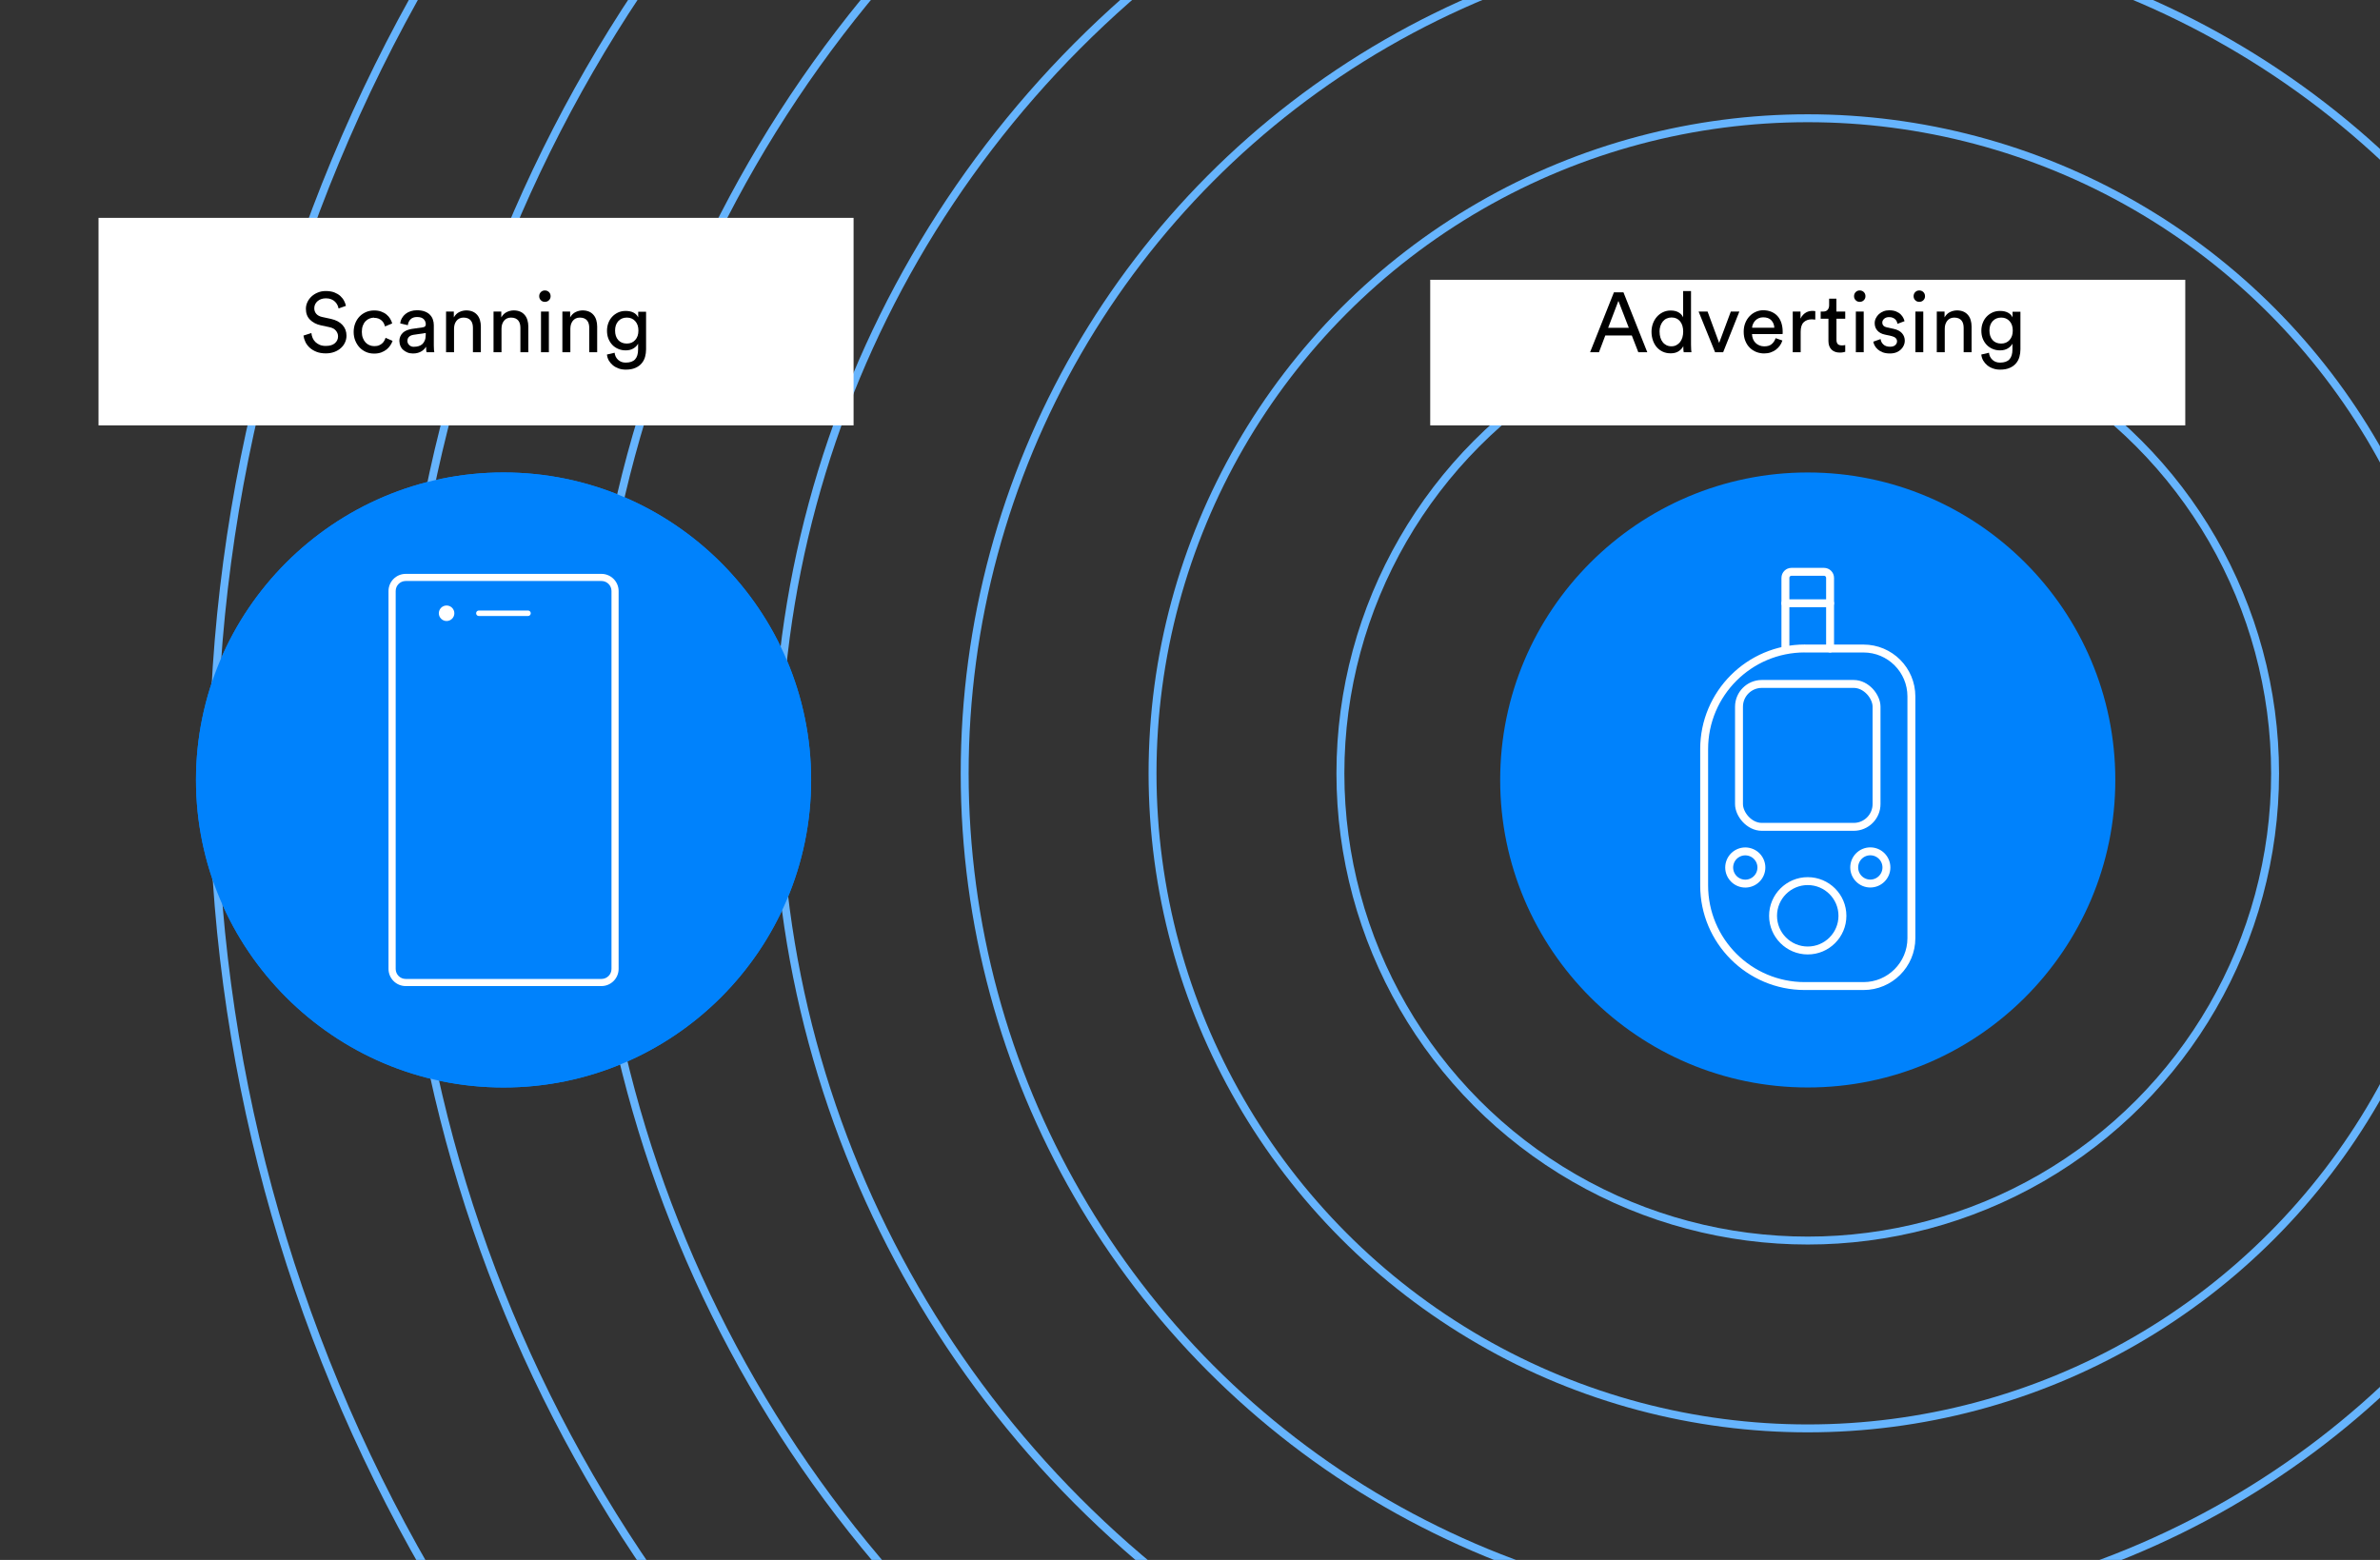 <?xml version="1.0" encoding="UTF-8"?> <svg xmlns="http://www.w3.org/2000/svg" id="Layer_1" data-name="Layer 1" viewBox="0 0 450.75 295.5"><rect x="0" y="0" width="450.75" height="295.5" fill="#333333" stroke="none"/><defs><style> .cls-1 { fill: #000; } .cls-1, .cls-2, .cls-3 { stroke-width: 0px; } .cls-4 { stroke: #66b4fd; } .cls-4, .cls-5 { fill: none; stroke-linecap: round; stroke-linejoin: round; stroke-width: 1.5px; } .cls-2 { fill: #0082fc; } .cls-3 { fill: #fff; } .cls-5 { stroke: #fff; } </style></defs><path class="cls-2" d="M342.37,89.5c-32.12,0-58.25,26.13-58.25,58.25s26.13,58.25,58.25,58.25,58.25-26.13,58.25-58.25-26.13-58.25-58.25-58.25Z"></path><path class="cls-2" d="M95.37,89.5c-32.12,0-58.25,26.13-58.25,58.25s26.13,58.25,58.25,58.25,58.25-26.13,58.25-58.25-26.13-58.25-58.25-58.25ZM95.37,204.6c-31.35,0-56.85-25.5-56.85-56.85s25.5-56.85,56.85-56.85,56.85,25.5,56.85,56.85-25.5,56.85-56.85,56.85Z"></path><g><rect class="cls-5" x="329.35" y="129.56" width="26.05" height="27.07" rx="4.32" ry="4.32"></rect><path class="cls-5" d="M341.81,122.85h11.12c5.01,0,9.07,4.06,9.07,9.07v45.8c0,5.01-4.06,9.07-9.07,9.07h-11.12c-10.52,0-19.06-8.54-19.06-19.06v-25.83c0-10.52,8.54-19.06,19.06-19.06Z"></path><path class="cls-5" d="M338.14,122.85v-13.38c0-.64.52-1.15,1.15-1.15h6.16c.64,0,1.15.52,1.15,1.15v13.38"></path><line class="cls-5" x1="346.6" y1="114.28" x2="338.14" y2="114.28"></line><circle class="cls-5" cx="342.37" cy="173.48" r="6.57"></circle><g><circle class="cls-5" cx="354.22" cy="164.32" r="3.05"></circle><circle class="cls-5" cx="330.53" cy="164.32" r="3.05" transform="translate(75.83 431.49) rotate(-72.8)"></circle></g></g><g><circle class="cls-4" cx="342.37" cy="146.49" r="88.51"></circle><circle class="cls-4" cx="342.37" cy="146.49" r="124.09"></circle><circle class="cls-4" cx="342.37" cy="146.49" r="159.67"></circle><circle class="cls-4" cx="342.37" cy="146.49" r="195.25"></circle><circle class="cls-4" cx="342.37" cy="146.49" r="230.84"></circle><circle class="cls-4" cx="342.37" cy="146.49" r="266.42"></circle><circle class="cls-4" cx="342.37" cy="146.49" r="302"></circle></g><path class="cls-2" d="M95.37,89.5c-32.12,0-58.25,26.13-58.25,58.25s26.13,58.25,58.25,58.25,58.25-26.13,58.25-58.25-26.13-58.25-58.25-58.25Z"></path><path class="cls-3" d="M76.83,186.79c-1.79,0-3.25-1.46-3.25-3.25v-71.58c0-1.79,1.46-3.25,3.25-3.25h37.08c1.79,0,3.25,1.46,3.25,3.25v71.58c0,1.79-1.46,3.25-3.25,3.25h-37.08ZM115.81,116.47v-4.52c0-1.04-.85-1.89-1.89-1.89h-37.09c-1.04,0-1.89.85-1.89,1.89v71.6c0,1.04.85,1.89,1.89,1.89h37.09c1.04,0,1.89-.85,1.89-1.89v-67.08ZM100.52,116.17c0-.29-.23-.52-.52-.52h-9.31c-.29,0-.52.23-.52.52s.23.52.52.52h9.31c.29,0,.52-.23.52-.52ZM84.58,114.7c-.81,0-1.47.66-1.47,1.47s.66,1.47,1.47,1.47,1.47-.66,1.47-1.47-.66-1.47-1.47-1.47Z"></path><g><rect class="cls-3" x="18.66" y="41.27" width="143" height="39.31"></rect><g><path class="cls-1" d="M64.12,58.44c-.03-.2-.1-.42-.21-.65-.11-.23-.26-.44-.45-.63-.19-.19-.43-.35-.72-.47-.29-.12-.63-.18-1.02-.18-.32,0-.61.05-.88.14s-.5.23-.7.4c-.2.17-.35.37-.46.6-.11.23-.16.48-.16.74,0,.41.12.75.37,1.05.25.29.61.49,1.09.6l1.7.37c.95.21,1.68.6,2.18,1.15.51.55.76,1.23.76,2.03,0,.44-.09.86-.27,1.26-.18.41-.44.76-.78,1.07-.34.31-.75.56-1.23.74s-1.02.28-1.63.28c-.68,0-1.28-.1-1.78-.3-.51-.2-.93-.46-1.28-.78-.35-.32-.62-.68-.81-1.08-.19-.4-.31-.8-.37-1.21l1.5-.48c.03.32.11.63.23.92.12.29.3.55.53.78.23.22.51.4.83.54.33.13.7.2,1.13.2.78,0,1.36-.18,1.75-.53.39-.35.58-.78.58-1.28,0-.41-.14-.77-.42-1.1s-.7-.55-1.28-.66l-1.62-.35c-.81-.18-1.47-.53-1.99-1.05-.52-.52-.78-1.2-.78-2.06,0-.45.1-.87.29-1.28s.46-.76.79-1.07c.34-.31.73-.56,1.19-.74.46-.19.95-.28,1.47-.28.64,0,1.19.09,1.64.26.45.18.83.4,1.14.68.3.28.54.58.71.91.17.33.29.65.35.96l-1.41.5Z"></path><path class="cls-1" d="M70.86,60.17c-.31,0-.6.06-.88.17s-.53.28-.74.5c-.22.22-.39.5-.52.84-.13.34-.19.73-.19,1.18s.06.82.19,1.16c.13.34.3.62.51.85.21.23.46.4.75.52.29.12.59.18.9.18.36,0,.67-.05.92-.16.25-.11.46-.24.62-.4.17-.16.3-.33.39-.52.1-.19.17-.35.21-.5l1.33.58c-.1.28-.23.56-.42.84-.18.28-.42.54-.7.78-.29.23-.63.42-1.02.57-.39.14-.83.22-1.34.22-.57,0-1.09-.1-1.56-.31s-.88-.5-1.22-.86c-.34-.37-.61-.8-.81-1.3-.2-.5-.3-1.04-.3-1.62s.1-1.15.3-1.65c.2-.5.47-.93.82-1.29s.76-.64,1.23-.84.98-.3,1.53-.3c.51,0,.96.07,1.35.22.39.14.73.33,1.01.57.28.23.51.5.68.79.17.29.3.58.38.87l-1.36.58c-.05-.19-.13-.38-.22-.58-.1-.19-.23-.37-.39-.52s-.37-.28-.6-.38c-.23-.1-.52-.15-.85-.15Z"></path><path class="cls-1" d="M75.63,64.65c0-.34.06-.65.18-.92.12-.27.28-.5.49-.7.21-.19.46-.35.74-.46.29-.12.6-.2.93-.26l2.08-.3c.23-.03.39-.1.47-.21.08-.11.12-.23.12-.37,0-.37-.13-.7-.39-.97-.26-.27-.69-.41-1.27-.41-.53,0-.94.15-1.23.44s-.46.66-.51,1.11l-1.44-.34c.04-.36.15-.7.33-1.01.18-.31.4-.57.68-.79.28-.22.6-.39.97-.51s.76-.18,1.18-.18c.58,0,1.07.08,1.47.23.41.15.74.36.99.62s.44.55.56.9c.12.34.18.7.18,1.07v3.86c0,.34.01.61.03.82.02.2.04.35.06.45h-1.47c-.02-.1-.04-.22-.06-.38-.02-.16-.02-.38-.02-.66-.09.14-.2.28-.34.43s-.31.29-.51.42-.44.23-.71.31-.58.12-.92.12c-.39,0-.75-.06-1.06-.19-.31-.13-.58-.3-.81-.5s-.4-.45-.52-.73-.18-.57-.18-.88ZM78.41,65.69c.31,0,.6-.04.87-.12s.51-.21.7-.38c.2-.18.35-.41.47-.7s.18-.65.18-1.06v-.35l-2.35.35c-.32.05-.59.17-.8.36-.21.19-.32.45-.32.79,0,.29.11.55.34.78.22.23.53.34.91.34Z"></path><path class="cls-1" d="M85.98,66.72h-1.5v-7.7h1.47v1.1c.28-.48.63-.82,1.06-1.02.43-.2.86-.3,1.31-.3s.86.08,1.21.23c.35.15.63.37.86.64s.4.59.51.97c.11.37.17.77.17,1.2v4.88h-1.5v-4.62c0-.27-.03-.52-.09-.75-.06-.23-.16-.44-.3-.62-.14-.18-.33-.31-.56-.42-.23-.1-.51-.15-.84-.15-.3,0-.56.06-.78.17-.22.11-.41.26-.56.46s-.26.42-.34.67c-.07.26-.11.53-.11.82v4.45Z"></path><path class="cls-1" d="M94.97,66.72h-1.5v-7.7h1.47v1.1c.28-.48.63-.82,1.06-1.02.43-.2.86-.3,1.31-.3s.86.08,1.21.23c.35.15.63.37.86.64s.4.59.51.97c.11.37.17.77.17,1.2v4.88h-1.5v-4.62c0-.27-.03-.52-.09-.75-.06-.23-.16-.44-.3-.62-.14-.18-.33-.31-.56-.42-.23-.1-.51-.15-.84-.15-.3,0-.56.06-.78.17-.22.11-.41.26-.56.46s-.26.42-.34.67c-.07.26-.11.53-.11.82v4.45Z"></path><path class="cls-1" d="M102.12,56.11c0-.31.1-.57.31-.78s.46-.31.76-.31.57.1.78.31.31.47.31.78-.1.55-.31.76-.47.31-.78.31-.55-.1-.76-.31-.31-.46-.31-.76ZM102.46,66.72v-7.7h1.49v7.7h-1.49Z"></path><path class="cls-1" d="M108.01,66.72h-1.5v-7.7h1.47v1.1c.28-.48.63-.82,1.06-1.02.43-.2.86-.3,1.31-.3s.86.08,1.21.23c.35.15.63.37.86.64s.4.59.51.97c.11.37.17.77.17,1.2v4.88h-1.5v-4.62c0-.27-.03-.52-.09-.75-.06-.23-.16-.44-.3-.62-.14-.18-.33-.31-.56-.42-.23-.1-.51-.15-.84-.15-.3,0-.56.06-.78.17-.22.11-.41.26-.56.46s-.26.42-.34.67c-.07.26-.11.53-.11.82v4.45Z"></path><path class="cls-1" d="M116.4,66.8c.05.54.27.99.65,1.35.38.36.86.54,1.45.54.81,0,1.41-.21,1.78-.62.38-.42.57-1.04.57-1.87v-1.1c-.18.35-.47.65-.88.9-.41.25-.9.37-1.47.37-.51,0-.98-.09-1.42-.28s-.81-.44-1.12-.77c-.31-.33-.56-.72-.74-1.18s-.26-.96-.26-1.5.09-1.01.26-1.46c.17-.45.41-.85.72-1.18s.68-.6,1.11-.8c.43-.2.91-.3,1.45-.3.6,0,1.09.11,1.49.32s.69.51.88.9v-1.07h1.49v7.12c0,.49-.06.97-.19,1.43s-.34.87-.65,1.23c-.3.36-.7.65-1.19.86-.49.22-1.1.33-1.82.33-.48,0-.93-.07-1.34-.22s-.77-.34-1.09-.6c-.31-.26-.57-.56-.77-.9-.2-.35-.32-.73-.36-1.14l1.46-.34ZM118.72,65.08c.65,0,1.18-.22,1.58-.67.41-.45.61-1.04.61-1.79s-.2-1.34-.61-1.79c-.41-.45-.93-.67-1.58-.67s-1.21.22-1.62.67c-.41.45-.61,1.05-.61,1.79s.2,1.36.6,1.8c.4.44.94.66,1.62.66Z"></path></g></g><g><rect class="cls-3" x="270.87" y="53" width="143" height="27.58"></rect><g><path class="cls-1" d="M309.05,63.55h-5.02l-1.2,3.17h-1.68l4.51-11.34h1.81l4.51,11.34h-1.7l-1.23-3.17ZM304.58,62.09h3.9l-1.97-5.09-1.94,5.09Z"></path><path class="cls-1" d="M318.81,65.55c-.18.37-.47.7-.87.97s-.9.41-1.51.41c-.57,0-1.07-.1-1.52-.31s-.83-.5-1.14-.86c-.32-.37-.56-.8-.73-1.3-.17-.5-.26-1.03-.26-1.61,0-.54.09-1.06.26-1.54.18-.49.42-.91.74-1.28.32-.37.7-.66,1.15-.88.45-.22.94-.33,1.49-.33.34,0,.64.04.9.11.26.07.49.17.68.3.19.12.35.26.48.42.13.15.22.31.29.47v-4.98h1.49v10.16c0,.37.01.69.03.94.02.26.04.42.05.48h-1.46c-.02-.09-.04-.22-.06-.41-.02-.19-.02-.4-.02-.63v-.13ZM314.31,62.84c0,.4.05.76.15,1.1.1.34.25.63.44.87.19.25.43.44.7.58.28.14.6.21.96.21.34,0,.65-.07.93-.22s.51-.34.7-.58c.19-.25.34-.54.44-.88s.15-.71.15-1.1c0-.8-.19-1.45-.58-1.94-.39-.49-.93-.74-1.62-.74-.34,0-.65.07-.94.2s-.52.32-.72.56c-.2.24-.35.53-.46.86s-.16.69-.16,1.09Z"></path><path class="cls-1" d="M326.34,66.72h-1.52l-3.12-7.7h1.7l2.19,5.94,2.21-5.94h1.62l-3.07,7.7Z"></path><path class="cls-1" d="M337.56,64.52c-.11.34-.26.66-.47.95-.21.29-.46.55-.75.77-.29.22-.63.39-1,.52-.37.13-.78.19-1.23.19-.51,0-1-.09-1.47-.27-.47-.18-.88-.45-1.24-.8s-.64-.78-.85-1.3c-.21-.51-.31-1.09-.31-1.74,0-.61.1-1.16.3-1.66.2-.5.47-.92.81-1.28.34-.36.73-.63,1.18-.83.45-.2.91-.3,1.39-.3.59,0,1.11.1,1.58.3.46.2.85.47,1.16.82s.55.78.71,1.27.25,1.04.25,1.64c0,.1,0,.19,0,.27,0,.09-.01.15-.02.21h-5.79c.01.34.08.66.19.94s.28.54.49.74.45.37.74.48c.28.11.58.17.9.17.63,0,1.11-.15,1.44-.45.33-.3.57-.67.72-1.1l1.3.45ZM336.04,62.08c-.02-.55-.21-1.02-.56-1.4-.35-.38-.87-.57-1.55-.57-.32,0-.61.06-.86.17s-.46.26-.64.45c-.18.19-.32.4-.42.63-.11.23-.17.47-.18.72h4.21Z"></path><path class="cls-1" d="M343.8,60.54c-.22-.03-.44-.05-.66-.05-.63,0-1.14.18-1.53.55-.39.37-.58.97-.58,1.82v3.86h-1.5v-7.7h1.47v1.34c.14-.3.3-.54.49-.73.19-.19.38-.34.58-.45.2-.11.41-.19.62-.23.21-.04.42-.06.61-.06.11,0,.21,0,.3.02.09.01.16.02.2.03v1.6Z"></path><path class="cls-1" d="M347.81,59.02h1.66v1.36h-1.66v4c0,.35.08.62.24.79.16.18.44.26.83.26.1,0,.2,0,.32-.02s.21-.03.27-.05v1.28c-.06.02-.19.05-.37.09s-.4.06-.66.06c-.66,0-1.18-.19-1.57-.57-.38-.38-.58-.92-.58-1.62v-4.22h-1.47v-1.36h.42c.42,0,.72-.11.9-.34.19-.22.28-.51.28-.85v-1.25h1.38v2.43Z"></path><path class="cls-1" d="M351.14,56.11c0-.31.1-.57.31-.78s.46-.31.76-.31.57.1.78.31.31.47.31.78-.1.55-.31.76-.47.31-.78.31-.55-.1-.76-.31-.31-.46-.31-.76ZM351.48,66.72v-7.7h1.49v7.7h-1.49Z"></path><path class="cls-1" d="M356.17,64.24c.05.41.23.75.53,1.02.3.28.72.42,1.26.42.43,0,.75-.1.98-.3.22-.2.34-.44.34-.72,0-.25-.08-.45-.26-.62-.17-.17-.42-.29-.74-.37l-1.31-.29c-.61-.13-1.08-.38-1.42-.77-.34-.38-.5-.85-.5-1.39,0-.33.07-.64.22-.94.14-.29.34-.55.58-.78.25-.22.54-.4.87-.53s.69-.19,1.06-.19c.52,0,.96.07,1.32.22s.65.33.87.55c.22.22.39.45.5.68.11.23.19.44.23.61l-1.33.5c-.02-.1-.06-.22-.11-.37-.05-.15-.14-.29-.26-.42s-.28-.25-.48-.34c-.2-.1-.45-.14-.75-.14-.38,0-.69.1-.93.31-.23.21-.35.45-.35.71,0,.49.29.8.88.93l1.25.27c.7.15,1.23.42,1.59.82s.54.89.54,1.46c0,.28-.06.55-.18.83-.12.28-.29.53-.52.77-.23.23-.52.42-.87.57-.35.14-.77.22-1.25.22-.53,0-.99-.08-1.37-.22-.38-.15-.69-.34-.94-.56-.25-.22-.44-.47-.58-.73s-.22-.5-.25-.73l1.36-.48Z"></path><path class="cls-1" d="M362.42,56.11c0-.31.1-.57.31-.78s.46-.31.76-.31.57.1.78.31.31.47.31.78-.1.55-.31.76-.47.31-.78.31-.55-.1-.76-.31-.31-.46-.31-.76ZM362.76,66.72v-7.7h1.49v7.7h-1.49Z"></path><path class="cls-1" d="M368.31,66.72h-1.5v-7.7h1.47v1.1c.28-.48.63-.82,1.06-1.02.43-.2.86-.3,1.31-.3s.86.08,1.21.23c.35.15.63.37.86.64s.4.59.51.97c.11.37.17.77.17,1.2v4.88h-1.5v-4.62c0-.27-.03-.52-.09-.75-.06-.23-.16-.44-.3-.62-.14-.18-.33-.31-.56-.42-.23-.1-.51-.15-.84-.15-.3,0-.56.06-.78.17-.22.11-.41.26-.56.46s-.26.42-.34.67c-.08.26-.11.53-.11.82v4.45Z"></path><path class="cls-1" d="M376.69,66.8c.05.54.27.99.65,1.35.38.36.86.54,1.45.54.81,0,1.41-.21,1.78-.62.38-.42.57-1.04.57-1.87v-1.1c-.18.35-.47.65-.88.9-.41.25-.9.37-1.47.37-.51,0-.98-.09-1.42-.28-.43-.19-.81-.44-1.12-.77-.31-.33-.56-.72-.74-1.18s-.26-.96-.26-1.5.09-1.01.26-1.46c.17-.45.41-.85.72-1.18s.68-.6,1.11-.8c.43-.2.91-.3,1.45-.3.6,0,1.09.11,1.49.32s.69.51.88.9v-1.07h1.49v7.12c0,.49-.06.97-.19,1.43s-.34.87-.65,1.23c-.3.36-.7.65-1.19.86-.49.22-1.1.33-1.82.33-.48,0-.92-.07-1.34-.22-.41-.14-.77-.34-1.09-.6-.31-.26-.57-.56-.77-.9-.2-.35-.32-.73-.36-1.14l1.46-.34ZM379.01,65.08c.65,0,1.18-.22,1.58-.67.41-.45.61-1.04.61-1.79s-.2-1.34-.61-1.79c-.41-.45-.93-.67-1.58-.67s-1.21.22-1.62.67c-.41.45-.61,1.05-.61,1.79s.2,1.36.6,1.8c.4.44.94.66,1.62.66Z"></path></g></g></svg> 